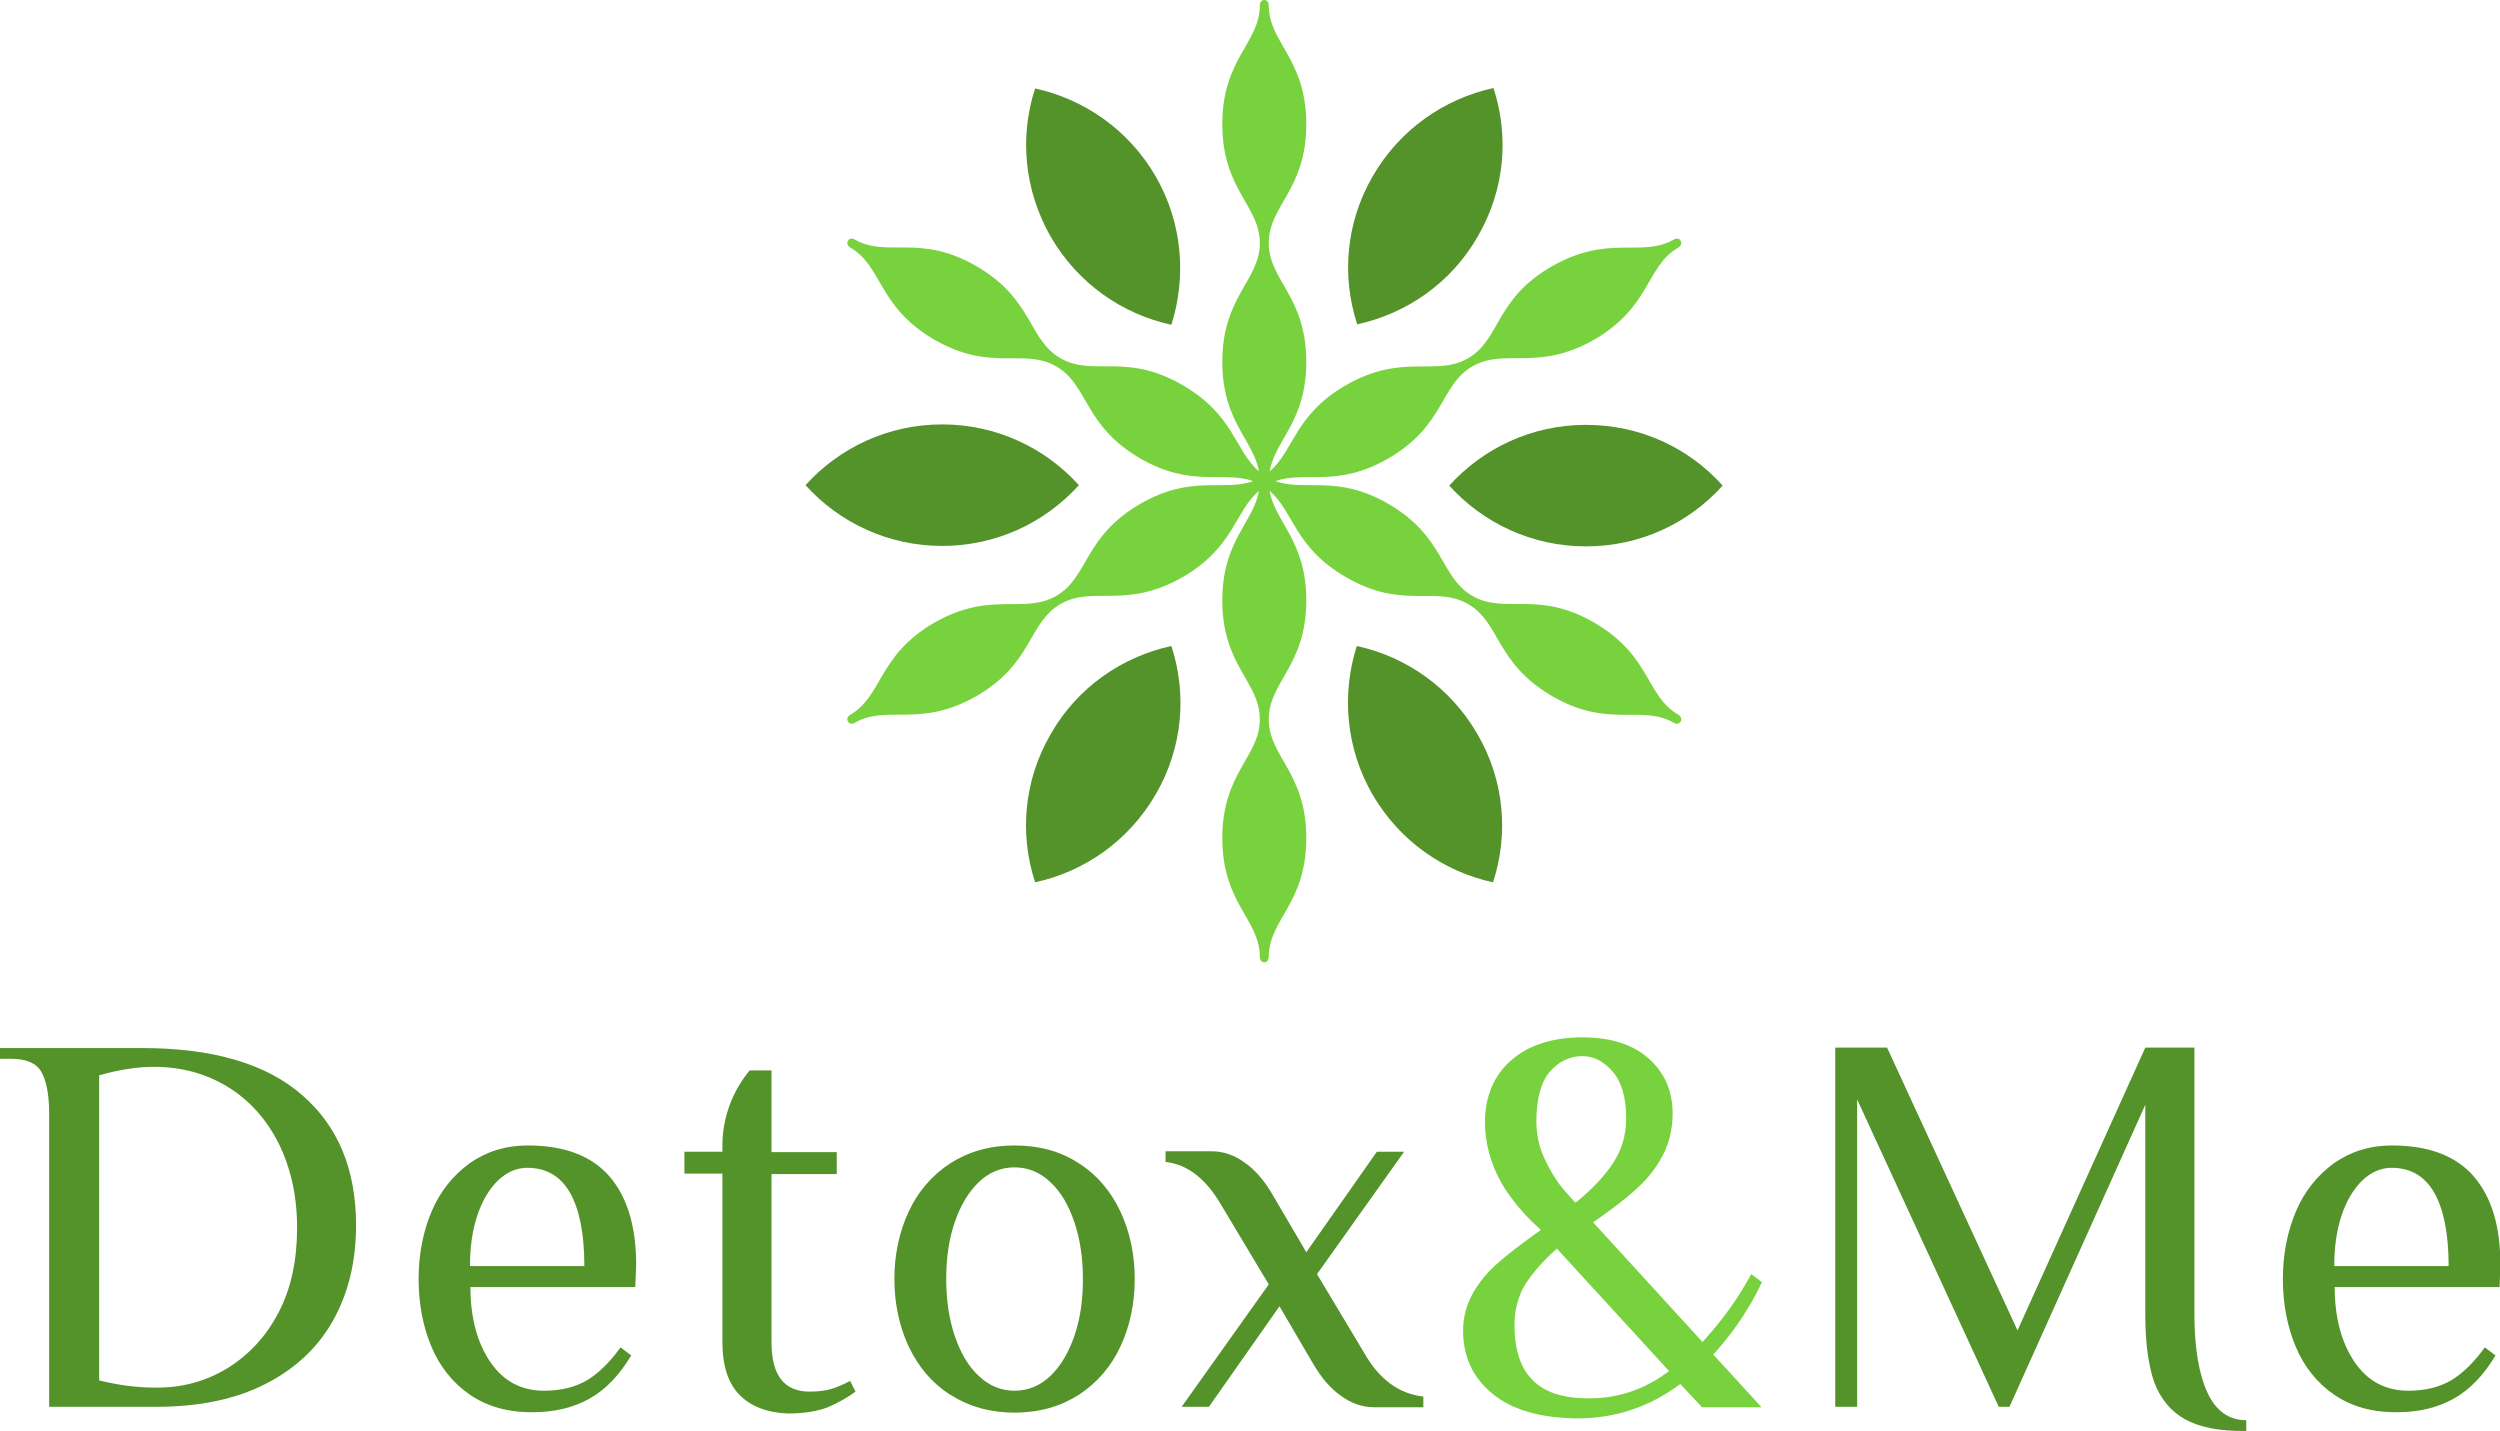 <?xml version="1.0" encoding="UTF-8"?> <svg xmlns="http://www.w3.org/2000/svg" xmlns:xlink="http://www.w3.org/1999/xlink" version="1.1" id="Warstwa_1" x="0px" y="0px" viewBox="0 0 559.6 320.4" style="enable-background:new 0 0 559.6 320.4;" xml:space="preserve"> <style type="text/css"> .st0{fill:#78D23D;} .st1{fill:#54922A;} </style> <g> <path class="st0" d="M375.7,160c-7.3-4.2-6.1-13.2-18.8-20.6c-12.7-7.4-20-1.8-27.3-6c-7.3-4.2-6.1-13.2-18.8-20.6 c-11.6-6.7-18.6-2.7-25.3-5.1c6.7-2.4,13.7,1.6,25.3-5.1c12.7-7.4,11.5-16.4,18.8-20.6c7.3-4.2,14.5,1.3,27.3-6 c12.7-7.4,11.5-16.4,18.8-20.6c0,0,1-0.6,0.5-1.5c-0.5-0.9-1.5-0.3-1.5-0.3c-7.3,4.2-14.5-1.3-27.3,6s-11.5,16.4-18.8,20.6 c-7.3,4.2-14.5-1.3-27.3,6c-11.6,6.7-11.7,14.8-17.1,19.3c1.2-7,8.2-11.1,8.2-24.5c0-14.7-8.4-18.2-8.4-26.6s8.4-11.9,8.4-26.6 c0-14.7-8.4-18.2-8.4-26.6c0,0,0-1.2-1-1.2c-1,0-1,1.2-1,1.2c0,8.4-8.4,11.9-8.4,26.6c0,14.7,8.4,18.2,8.4,26.6s-8.4,11.9-8.4,26.6 c0,13.4,7,17.5,8.2,24.5c-5.4-4.6-5.5-12.6-17.1-19.3c-12.7-7.4-20-1.8-27.3-6c-7.3-4.2-6.1-13.2-18.8-20.6s-20-1.8-27.3-6 c0,0-1-0.6-1.5,0.3c-0.5,0.9,0.5,1.5,0.5,1.5c7.3,4.2,6.1,13.2,18.8,20.6c12.7,7.4,20,1.8,27.3,6s6.1,13.2,18.8,20.6 c11.6,6.7,18.6,2.7,25.3,5.1c-6.7,2.4-13.7-1.6-25.3,5.1c-12.7,7.4-11.5,16.4-18.8,20.6s-14.5-1.3-27.3,6 c-12.7,7.4-11.5,16.4-18.8,20.6c0,0-1,0.6-0.5,1.5s1.5,0.3,1.5,0.3c7.3-4.2,14.5,1.3,27.3-6c12.7-7.4,11.5-16.4,18.8-20.6 c7.3-4.2,14.5,1.3,27.3-6c11.6-6.7,11.7-14.8,17.1-19.3c-1.2,7-8.2,11.1-8.2,24.5c0,14.7,8.4,18.2,8.4,26.6 c0,8.4-8.4,11.9-8.4,26.6c0,14.7,8.4,18.2,8.4,26.6c0,0,0,1.2,1,1.2s1-1.2,1-1.2c0-8.4,8.4-11.9,8.4-26.6c0-14.7-8.4-18.2-8.4-26.6 c0-8.4,8.4-11.9,8.4-26.6c0-13.4-7-17.5-8.2-24.5c5.4,4.6,5.5,12.6,17.1,19.3c12.7,7.4,20,1.8,27.3,6c7.3,4.2,6.1,13.2,18.8,20.6 c12.7,7.4,20,1.8,27.3,6c0,0,1,0.6,1.5-0.3C376.7,160.6,375.7,160,375.7,160z"></path> <path class="st1" d="M11,249.2c0-4.1-0.6-7.2-1.7-9.2c-1.1-2-3.4-3-6.8-3H0v-2.4h31.9c15.7,0,27.7,3.5,35.7,10.5 c8.1,7,12.1,16.7,12.1,29.2c0,8-1.7,15.1-5.1,21.2c-3.4,6.1-8.5,10.9-15.2,14.3c-6.7,3.4-14.8,5.1-24.4,5.1H11V249.2z M51,306.2 c4.8-3,8.6-7.1,11.4-12.5c2.8-5.4,4.1-11.7,4.1-18.9c0-7.1-1.4-13.3-4.1-18.8c-2.7-5.4-6.5-9.7-11.4-12.7c-4.9-3-10.4-4.5-16.6-4.5 c-3.9,0-8,0.7-12.2,1.9v68.3c4.5,1.1,8.7,1.6,12.4,1.6C40.7,310.7,46.1,309.2,51,306.2z"></path> <path class="st1" d="M105.2,312.2c-3.8-2.6-6.7-6.2-8.6-10.7c-1.9-4.5-2.9-9.6-2.9-15.2c0-5.5,1-10.6,2.9-15.1 c1.9-4.5,4.8-8.1,8.5-10.8c3.7-2.6,8-4,13-4c8.2,0,14.3,2.3,18.3,6.9c4,4.6,6,11.2,6,19.9l-0.2,4.9h-36.9c0,6.8,1.5,12.4,4.4,16.7 c2.9,4.3,6.9,6.5,12.1,6.5c3.8,0,7-0.8,9.7-2.4c2.6-1.6,5.1-4.1,7.4-7.3l2.4,1.8c-2.7,4.5-5.8,7.7-9.4,9.7c-3.6,2-7.8,3-12.5,3 C113.7,316.2,109,314.8,105.2,312.2z M130.8,283.3c0-7.1-1.1-12.6-3.2-16.3c-2.1-3.7-5.3-5.6-9.6-5.6c-2.4,0-4.6,1-6.6,2.9 c-1.9,1.9-3.5,4.5-4.6,7.9c-1.1,3.3-1.6,7.1-1.6,11.2H130.8z"></path> <path class="st1" d="M165.6,312.3c-2.6-2.6-3.9-6.6-3.9-11.9v-37.7h-8.5v-4.9h8.5v-1.4c0-6.1,2.2-12.1,6.1-16.8l0,0h4.9v18.3h14.6 v4.9h-14.6v37.7c0,7.3,2.8,11,8.5,11c1.9,0,3.6-0.2,4.9-0.6c1.3-0.4,2.7-1,4.2-1.8l1.2,2.4c-1.9,1.4-3.9,2.5-6.2,3.5 c-2.3,0.9-5.3,1.4-9,1.4C171.8,316.2,168.2,314.9,165.6,312.3z"></path> <path class="st1" d="M212.7,312.2c-4.1-2.6-7.1-6.2-9.3-10.8c-2.1-4.5-3.2-9.6-3.2-15.1c0-5.5,1.1-10.6,3.2-15.1 c2.1-4.5,5.2-8.1,9.3-10.8c4.1-2.6,8.8-4,14.4-4c5.5,0,10.3,1.3,14.4,4c4.1,2.6,7.1,6.2,9.3,10.8c2.1,4.5,3.2,9.6,3.2,15.1 c0,5.5-1.1,10.6-3.2,15.1c-2.1,4.5-5.2,8.1-9.3,10.8c-4.1,2.6-8.8,4-14.4,4C221.6,316.2,216.8,314.8,212.7,312.2z M235.1,308 c2.3-2.2,4.1-5.2,5.4-9c1.3-3.8,1.9-8,1.9-12.7c0-4.6-0.6-8.8-1.9-12.7c-1.3-3.8-3-6.8-5.4-9c-2.3-2.2-5-3.3-8-3.3 c-3,0-5.7,1.1-8,3.3c-2.3,2.2-4.1,5.2-5.4,9c-1.3,3.8-1.9,8-1.9,12.7c0,4.6,0.6,8.8,1.9,12.7c1.3,3.8,3,6.8,5.4,9 c2.3,2.2,5,3.3,8,3.3C230.1,311.3,232.8,310.2,235.1,308z"></path> <path class="st1" d="M284,287.5l-10.6-17.7c-3.4-5.9-7.6-9.2-12.5-9.7v-2.4h10.3c2.7,0,5.2,0.9,7.5,2.6c2.4,1.7,4.4,4.1,6.2,7.2 l7.5,12.8l15.8-22.5h6.1l-19.5,27.4l10.6,17.7c3.3,5.8,7.7,9.1,13.2,9.7v2.4h-11c-2.7,0-5.2-0.9-7.5-2.6c-2.4-1.7-4.4-4.1-6.2-7.2 l-7.5-12.8l-15.8,22.5h-6.1L284,287.5z"></path> <path class="st0" d="M334.1,312c-4.4-3.6-6.6-8.3-6.6-14.1c0-3.2,0.8-6,2.3-8.6c1.5-2.6,3.4-4.8,5.5-6.6c2.1-1.9,5.3-4.3,9.6-7.4 c-2.7-2.4-4.8-4.7-6.3-6.8c-1.9-2.4-3.4-5-4.5-8c-1.1-3-1.7-6.1-1.7-9.3c0-5.8,2-10.5,5.9-13.9c3.9-3.4,9.3-5.1,16-5.1 c6.2,0,11.2,1.6,14.7,4.7c3.6,3.2,5.4,7.3,5.4,12.3c0,3.6-0.8,6.8-2.3,9.6c-1.5,2.8-3.5,5.3-6,7.5c-2.4,2.2-5.6,4.6-9.5,7.3 l24.5,26.8c2.9-3.2,5.6-6.6,8-10.3c1.2-1.9,2.2-3.6,2.9-4.9l2.4,1.8c-0.9,1.9-1.8,3.6-2.7,5.1c-2.4,4.1-5.2,7.8-8.2,11.1l10.8,11.8 H381l-4.9-5.2c-6.8,5.1-14.5,7.7-23.1,7.7C344.8,317.4,338.5,315.6,334.1,312z M373.6,306.9l-25.1-27.4c-3.1,2.7-5.4,5.4-7.1,8 c-1.6,2.7-2.4,5.7-2.4,9.1c0,11,5.4,16.4,16.3,16.4C362.1,313.1,368.2,311,373.6,306.9z M361.1,260.3c1.9-2.9,2.9-6.2,2.9-9.9 c0-4.7-1-8.2-3-10.5c-2-2.3-4.2-3.5-6.8-3.5c-2.8,0-5.3,1.2-7.3,3.5c-2,2.4-3,6.1-3,11.2c0,2.8,0.6,5.6,1.8,8.2 c1.2,2.6,2.6,4.9,4,6.6c1.5,1.8,2.5,2.9,3,3.3C356.4,266.2,359.2,263.2,361.1,260.3z"></path> <path class="st1" d="M489.1,317.7c-3.2-1.8-5.5-4.6-6.9-8.3c-1.3-3.8-2-8.8-2-15.2v-46.9l-30.4,67.6h-2.4l-31.7-68.8v68.8h-4.9 v-80.4h11.6l29.2,63.3l28.6-63.3h11v59.7c0,7.5,1,13.4,2.9,17.5s4.8,6.2,8.7,6.2v2.4C496.9,320.4,492.4,319.5,489.1,317.7z"></path> <path class="st1" d="M522.5,312.2c-3.8-2.6-6.7-6.2-8.6-10.7c-1.9-4.5-2.9-9.6-2.9-15.2c0-5.5,1-10.6,2.9-15.1 c1.9-4.5,4.8-8.1,8.5-10.8c3.7-2.6,8-4,13-4c8.2,0,14.3,2.3,18.3,6.9c4,4.6,6,11.2,6,19.9l-0.2,4.9h-36.9c0,6.8,1.5,12.4,4.4,16.7 c2.9,4.3,6.9,6.5,12.1,6.5c3.8,0,7-0.8,9.7-2.4c2.6-1.6,5.1-4.1,7.4-7.3l2.4,1.8c-2.7,4.5-5.8,7.7-9.4,9.7c-3.6,2-7.8,3-12.5,3 C531,316.2,526.3,314.8,522.5,312.2z M548.1,283.3c0-7.1-1.1-12.6-3.2-16.3c-2.1-3.7-5.3-5.6-9.6-5.6c-2.4,0-4.6,1-6.6,2.9 c-1.9,1.9-3.5,4.5-4.6,7.9c-1.1,3.3-1.6,7.1-1.6,11.2H548.1z"></path> <g> <g> <path class="st1" d="M235.2,53c6.1,10.5,16,17.3,27,19.7c3.4-10.7,2.5-22.8-3.5-33.2s-16-17.3-27-19.7 C228.2,30.5,229.2,42.5,235.2,53z"></path> <path class="st0" d="M283.8,108.1"></path> </g> <g> <path class="st1" d="M307.3,39.4c-6.1,10.5-7,22.5-3.5,33.2c11-2.4,21-9.2,27-19.7c6.1-10.5,7-22.5,3.5-33.2 C323.3,22.1,313.3,29,307.3,39.4z"></path> <path class="st0" d="M283.8,109.1"></path> </g> <g> <path class="st1" d="M355,95.1c-12.1,0-23,5.2-30.6,13.6c7.5,8.3,18.4,13.6,30.6,13.6s23-5.2,30.6-13.6 C378.1,100.3,367.2,95.1,355,95.1z"></path> <path class="st0" d="M283,109.6"></path> </g> <g> <path class="st1" d="M330.7,164.3c-6.1-10.5-16-17.3-27-19.7c-3.4,10.7-2.5,22.8,3.5,33.2c6.1,10.5,16,17.3,27,19.7 C337.7,186.8,336.8,174.8,330.7,164.3z"></path> <path class="st0" d="M282.1,109.1"></path> </g> <g> <path class="st1" d="M258.7,177.8c6.1-10.5,7-22.5,3.5-33.2c-11,2.4-21,9.2-27,19.7c-6.1,10.5-7,22.5-3.5,33.2 C242.7,195.1,252.6,188.3,258.7,177.8z"></path> <path class="st0" d="M282.1,108.1"></path> </g> <g> <path class="st1" d="M210.9,122.2c12.1,0,23-5.2,30.6-13.6c-7.5-8.3-18.4-13.6-30.6-13.6c-12.1,0-23,5.2-30.6,13.6 C187.9,117,198.8,122.2,210.9,122.2z"></path> <path class="st0" d="M283,107.6"></path> </g> </g> </g> </svg> 